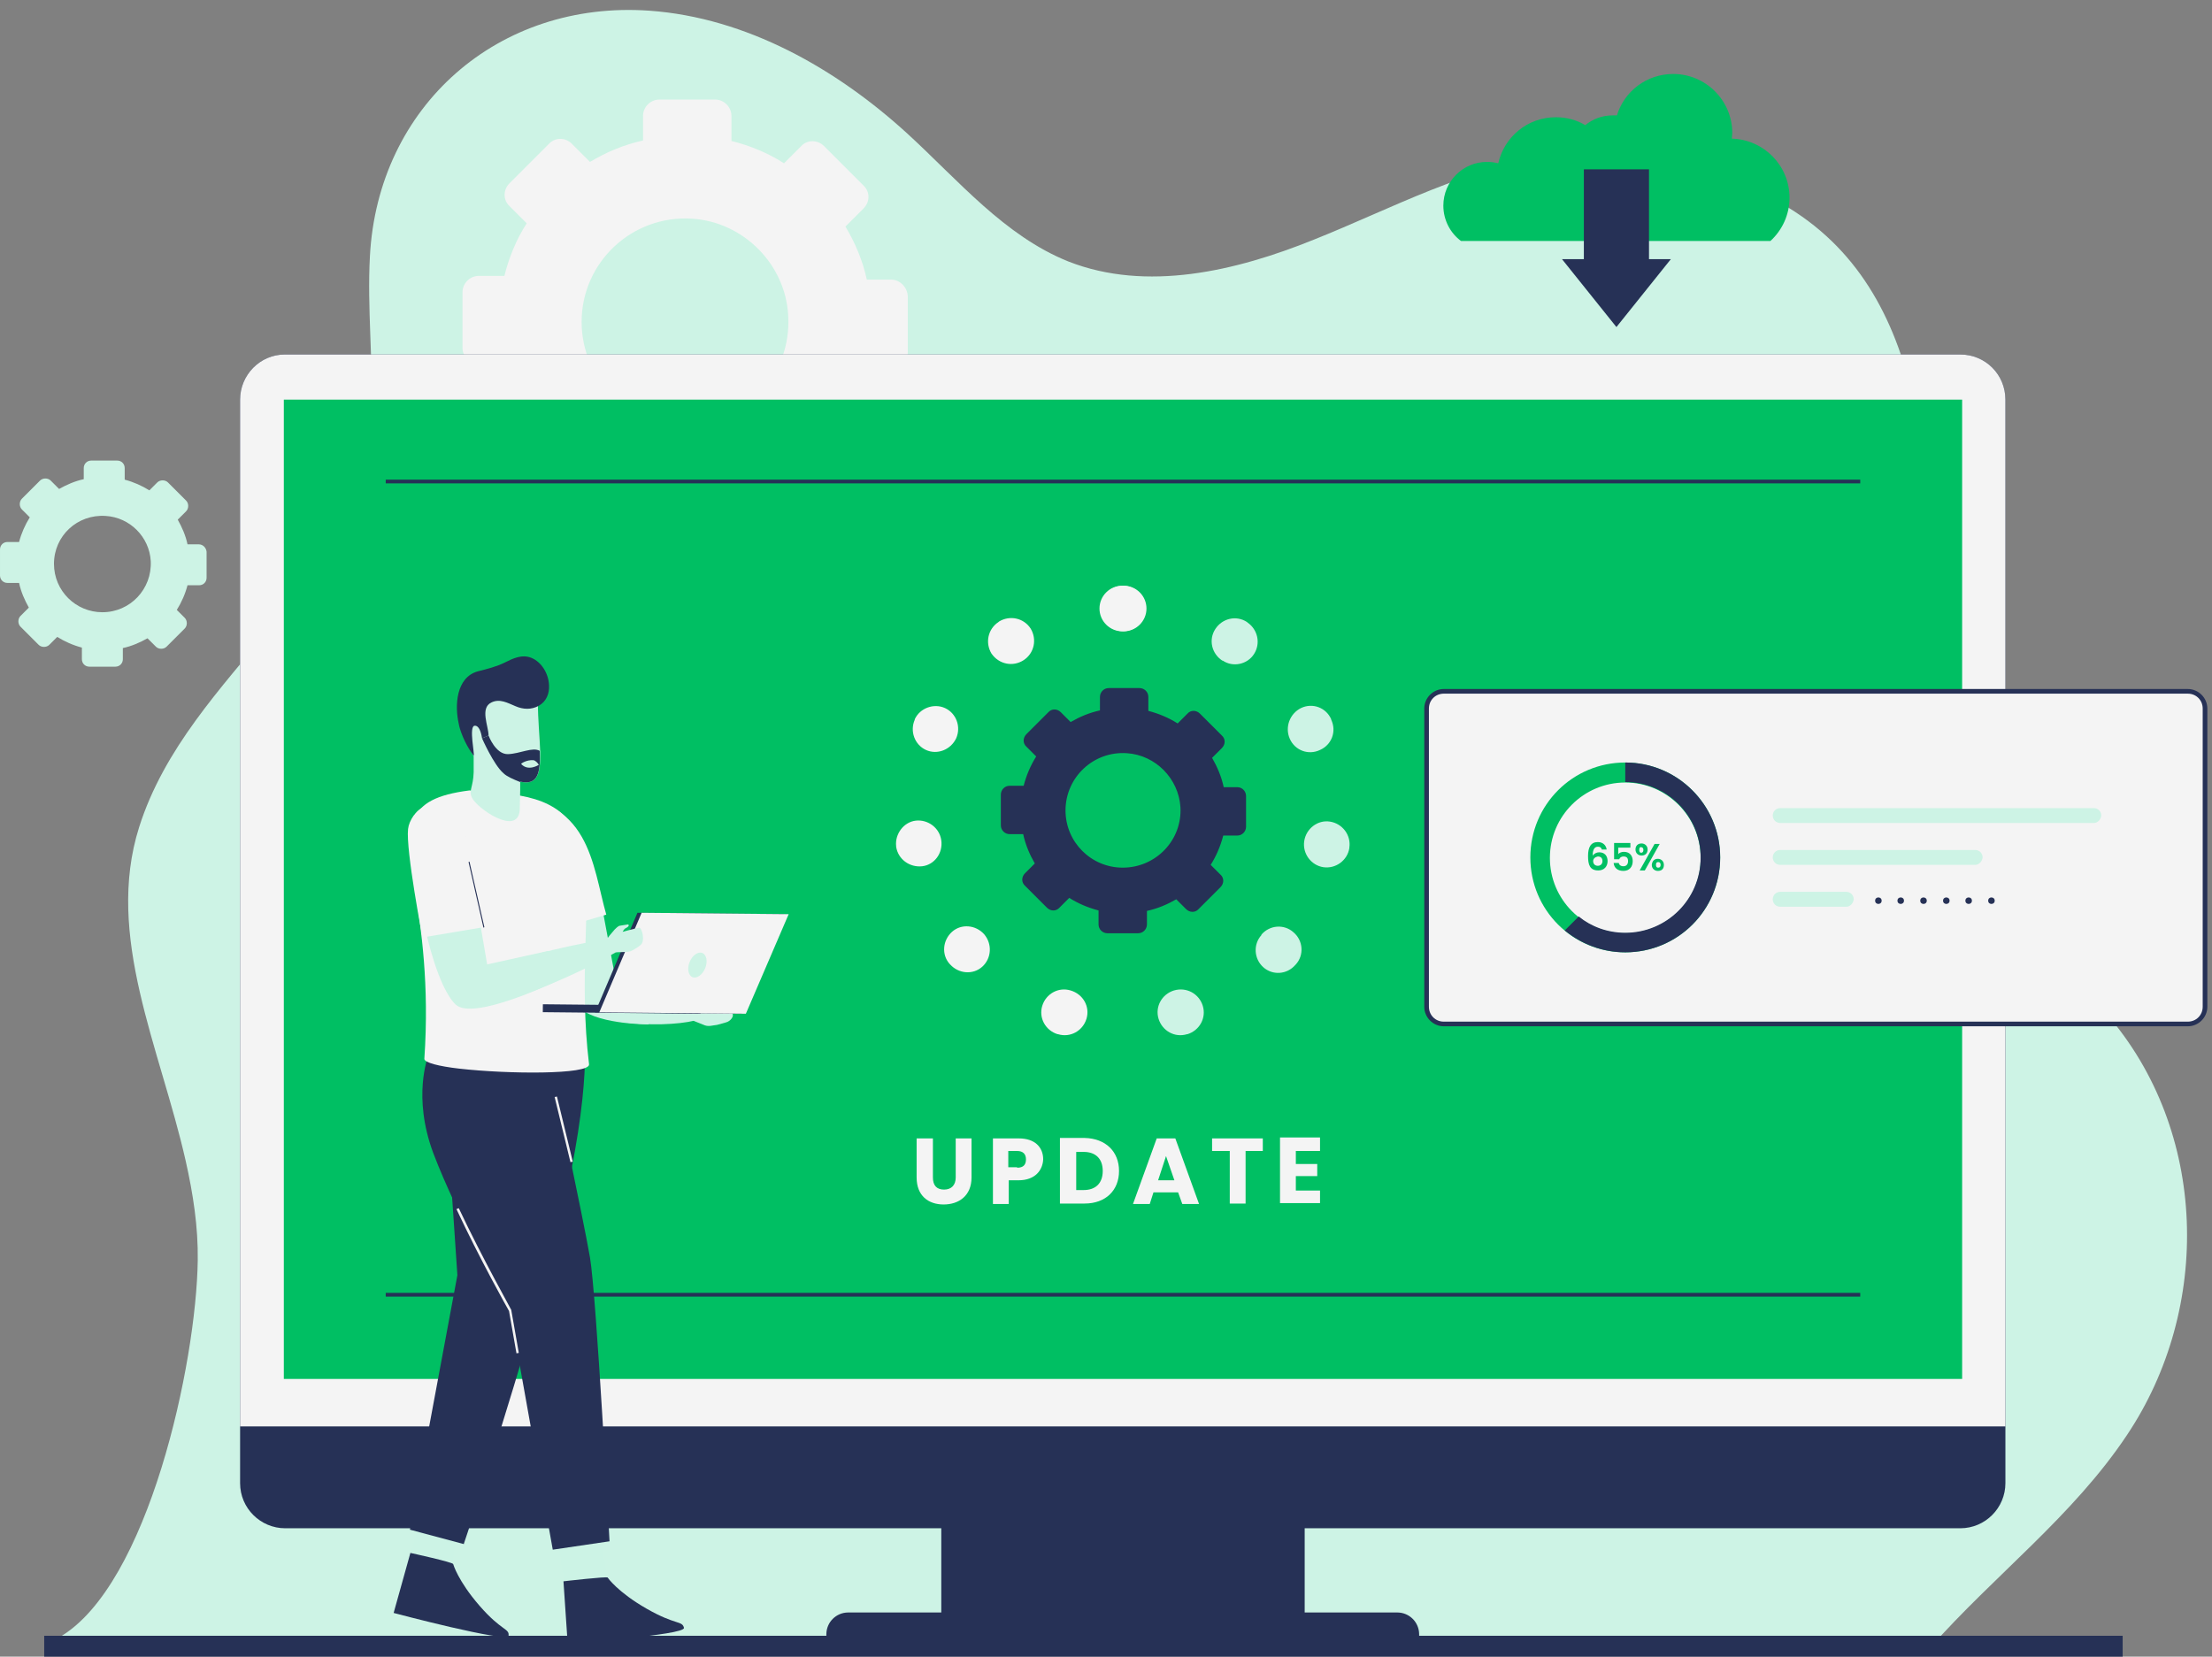 <?xml version="1.0" encoding="UTF-8" standalone="no"?><svg xmlns="http://www.w3.org/2000/svg" xmlns:xlink="http://www.w3.org/1999/xlink" fill="#000000" height="356.1" preserveAspectRatio="xMidYMid meet" version="1" viewBox="9.5 66.7 475.4 356.1" width="475.4" zoomAndPan="magnify"><rect x="9.5" y="66.7" width="475.4" height="356.1" fill="#808080" stroke="none"/><g><g><g><g><g id="change1_7"><path d="M466.6,375.2c-11.6,17.4-28.5,30.1-42.3,45.7l-402-2.3c19.1-11.1,29.4-58.9,29.7-81 c0.1-7.2-1-14.3-2.6-21.4c-5.5-24.3-17.4-48.3-10-71.7c10.7-33.8,48.6-51.5,49.9-89.4c0.4-11.1-0.9-22.2-0.3-33.3 c1.7-32.3,27.6-55.1,60.1-52.8c20.8,1.5,40.1,12.4,55.5,26.5c10.9,10,20.8,21.9,34.5,27.4c16.8,6.6,36,2.1,52.8-4.7 c16.8-6.7,33.1-15.7,51.1-17.8c9.1-1.1,17.7-0.6,25.7,1.1c4,0.9,7.8,2.1,11.5,3.6c40.9,13.4,43.4,53,45,89.9c0,0.1,0,0.1,0,0.2 c0.8,17.4,0.7,36.2,7.5,52.5c6.2,15,19,24.9,29.5,36.9C484.1,309.8,484.9,347.9,466.6,375.2z" fill="#cdf3e5"/></g></g><g id="change2_5"><path d="M201,126.8h-5.2c-0.9-4.1-2.5-7.9-4.6-11.4l3.9-3.9c1.4-1.4,1.4-3.6,0-4.9l-8.5-8.5 c-1.4-1.4-3.6-1.4-4.9,0l-3.7,3.7c-3.4-2.2-7.3-3.8-11.3-4.8v-5.4c0-1.9-1.6-3.5-3.5-3.5h-12c-1.9,0-3.5,1.6-3.5,3.5v5.3 c-4.1,0.9-7.9,2.5-11.4,4.6l0,0l-3.9-3.9c-1.4-1.4-3.6-1.4-4.9,0l-8.5,8.5c-1.4,1.4-1.4,3.6,0,4.9l3.7,3.7 c-2.2,3.4-3.8,7.3-4.8,11.3h-5.5c-1.9,0-3.5,1.6-3.5,3.5v12c0,1.9,1.6,3.5,3.5,3.5h5.3c0.9,4.1,2.5,7.9,4.6,11.4l-3.9,3.9 c-1.4,1.4-1.4,3.6,0,4.9l8.5,8.5c1.4,1.4,3.6,1.4,4.9,0l3.7-3.7c0,0,0,0,0,0c3.4,2.2,7.3,3.8,11.3,4.8c0,0,0,0,0,0v5.4 c0,1.9,1.6,3.5,3.5,3.5h12c1.9,0,3.5-1.6,3.5-3.5v-5.2c0,0,0,0,0,0c4.1-0.9,7.9-2.5,11.4-4.6c0,0,0,0,0,0l3.9,3.9 c1.4,1.4,3.6,1.4,4.9,0l8.5-8.5c1.4-1.4,1.4-3.6,0-4.9l-3.7-3.7c0,0,0,0,0,0c2.2-3.4,3.8-7.3,4.9-11.3h5.4 c1.9,0,3.5-1.6,3.5-3.5v-12C204.5,128.4,202.9,126.8,201,126.8z M156.7,158.1c-12.3,0-22.2-10-22.2-22.2 c0-12.8,10.8-23,23.7-22.2c11.1,0.7,20.1,9.8,20.7,20.8C179.7,147.4,169.4,158.1,156.7,158.1z" fill="#f4f4f4"/></g><g><g><g><g id="change3_11"><path d="M211.8 393.5H289.9V415.4H211.8z" fill="#263156"/></g><g id="change3_25"><path d="M440.5,152.6v232.9c0,5.3-4.3,9.7-9.7,9.7h-360c-5.3,0-9.7-4.3-9.7-9.7V152.6c0-5.3,4.3-9.7,9.6-9.7 h360.1C436.2,142.9,440.5,147.2,440.5,152.6z" fill="#263156"/></g><g id="change2_15"><path d="M440.5,152.6v220.7H61.1V152.6c0-5.3,4.3-9.7,9.6-9.7h360.1C436.2,142.9,440.5,147.2,440.5,152.6z" fill="#f4f4f4"/></g><g id="change4_3"><path d="M70.5 152.6H431.2V363.1H70.5z" fill="#00bf63"/></g><g id="change3_26"><path d="M314.5,420.2H187.1V418c0-2.6,2.1-4.7,4.7-4.7h118c2.6,0,4.7,2.1,4.7,4.7V420.2z" fill="#263156"/></g></g></g></g><g><g fill="#f4f4f4" id="change2_16"><path d="M206.6,311.4h3.4v8.4c0,1.7,0.8,2.6,2.4,2.6s2.5-1,2.5-2.6v-8.4h3.4v8.4c0,3.9-2.7,5.8-6,5.8 c-3.3,0-5.8-1.9-5.8-5.8V311.4z"/><path d="M228.4,320.4h-2.1v5.1h-3.4v-14.1h5.6c3.4,0,5.2,1.9,5.2,4.5C233.6,318.2,232,320.4,228.4,320.4z M228.1,317.7c1.4,0,1.9-0.7,1.9-1.8s-0.6-1.8-1.9-1.8h-1.9v3.5H228.1z"/><path d="M250,318.4c0,4.2-2.9,7-7.4,7h-5.3v-14.1h5.3C247.1,311.4,250,314.2,250,318.4z M242.4,322.5 c2.6,0,4.1-1.5,4.1-4.1c0-2.6-1.5-4.1-4.1-4.1h-1.6v8.2H242.4z"/><path d="M262.7,323h-5.3l-0.8,2.5H253l5.1-14.1h4l5.1,14.1h-3.6L262.7,323z M260.1,315.2l-1.7,5.2h3.5 L260.1,315.2z"/><path d="M270,311.4h10.9v2.7h-3.7v11.3h-3.4v-11.3H270V311.4z"/><path d="M293.2,314.1H288v2.8h4.6v2.6H288v3.1h5.2v2.7h-8.6v-14.1h8.6V314.1z"/></g><g><g id="change3_24"><path d="M275.4,235.9h-2.9c-0.5-2.3-1.4-4.4-2.5-6.3l2.1-2.1c0.8-0.8,0.8-2,0-2.7l-4.7-4.7 c-0.8-0.8-2-0.8-2.7,0l-2.1,2.1c-1.9-1.2-4-2.1-6.3-2.7v-3c0-1.1-0.9-1.9-1.9-1.9h-6.6c-1.1,0-1.9,0.9-1.9,1.9v2.9 c-2.3,0.5-4.4,1.4-6.3,2.5l0,0l-2.1-2.1c-0.8-0.8-2-0.8-2.7,0l-4.7,4.7c-0.8,0.8-0.8,2,0,2.7l2.1,2.1c-1.2,1.9-2.1,4-2.7,6.3 h-3c-1.1,0-1.9,0.9-1.9,1.9v6.6c0,1.1,0.9,1.9,1.9,1.9h2.9c0.5,2.3,1.4,4.4,2.5,6.3l-2.1,2.1c-0.8,0.8-0.8,2,0,2.7l4.7,4.7 c0.8,0.8,2,0.8,2.7,0l2.1-2.1c0,0,0,0,0,0c1.9,1.2,4,2.1,6.3,2.7c0,0,0,0,0,0v3c0,1.1,0.9,1.9,1.9,1.9h6.6 c1.1,0,1.9-0.9,1.9-1.9v-2.9c0,0,0,0,0,0c2.3-0.5,4.4-1.4,6.3-2.5c0,0,0,0,0,0l2.1,2.1c0.8,0.8,2,0.8,2.7,0l4.7-4.7 c0.8-0.8,0.8-2,0-2.7l-2.1-2.1c0,0,0,0,0,0c1.2-1.9,2.1-4,2.7-6.3h3c1.1,0,1.9-0.9,1.9-1.9v-6.6 C277.3,236.8,276.5,235.9,275.4,235.9z M250.8,253.2c-6.8,0-12.3-5.5-12.3-12.3c0-7.1,6-12.8,13.2-12.3 c6.1,0.4,11.1,5.4,11.5,11.6C263.6,247.3,257.9,253.2,250.8,253.2z" fill="#263156"/></g><g><g id="change2_1"><path d="M255.7,197.5c0-2.7-2.2-4.9-4.9-4.9h-0.1c-2.7,0-4.9,2.2-4.9,4.9c0,2.7,2.2,4.9,4.9,4.9h0.1 C253.5,202.4,255.7,200.2,255.7,197.5z" fill="#f4f4f4"/></g><g id="change2_6"><path d="M251,202.4c2.7,0,4.9-2.2,4.9-4.9c0-2.7-2.2-4.9-4.9-4.9l-0.1,0c-2.7,0-4.9,2.2-4.9,4.9 C246,200.2,248.2,202.4,251,202.4L251,202.4L251,202.4z" fill="#f4f4f4"/></g><g id="change1_10"><path d="M279,207.3c1.5-2.3,0.8-5.3-1.4-6.8l-0.1-0.1c-2.3-1.5-5.3-0.8-6.8,1.5c-1.5,2.3-0.8,5.3,1.5,6.8 l0.1,0C274.5,210.2,277.6,209.5,279,207.3z" fill="#cdf3e5"/></g><g id="change1_8"><path d="M286.7,225.5c1.1,2.5,4,3.6,6.5,2.4c2.5-1.1,3.6-4,2.4-6.5l0-0.1c-1.1-2.5-4-3.6-6.5-2.4 C286.7,220.1,285.6,223,286.7,225.5L286.7,225.5L286.7,225.5z" fill="#cdf3e5"/></g><g id="change1_11"><path d="M289.8,247.5c-0.4,2.7,1.5,5.2,4.1,5.6c2.7,0.4,5.2-1.5,5.6-4.1l0-0.1c0.4-2.7-1.5-5.2-4.2-5.6 C292.7,242.9,290.2,244.8,289.8,247.5L289.8,247.5L289.8,247.5z" fill="#cdf3e5"/></g><g id="change1_2"><path d="M281,274.6c2,1.8,5.1,1.6,6.9-0.5l0.1-0.1c1.8-2,1.6-5.1-0.5-6.9c-2-1.8-5.1-1.6-6.9,0.5l0,0.1 C278.8,269.7,279,272.8,281,274.6z" fill="#cdf3e5"/></g><g id="change1_9"><path d="M261.8,279.6c-2.6,0.8-4.1,3.5-3.3,6.1c0.8,2.6,3.5,4.1,6.1,3.3l0.1,0c2.6-0.8,4.1-3.5,3.3-6.1 C267.2,280.3,264.5,278.8,261.8,279.6L261.8,279.6L261.8,279.6z" fill="#cdf3e5"/></g><g id="change2_11"><path d="M239.6,279.6c-2.6-0.8-5.3,0.7-6.1,3.3c-0.8,2.6,0.7,5.3,3.3,6.1l0.1,0c2.6,0.8,5.3-0.7,6.1-3.3 C243.8,283.1,242.3,280.4,239.6,279.6L239.6,279.6L239.6,279.6z" fill="#f4f4f4"/></g><g id="change2_3"><path d="M221,267.5c-1.8-2-4.9-2.3-6.9-0.5c-2,1.8-2.3,4.9-0.5,6.9l0.1,0.1c1.8,2,4.9,2.3,6.9,0.5 C222.6,272.7,222.8,269.6,221,267.5L221,267.5L221,267.5z" fill="#f4f4f4"/></g><g id="change2_13"><path d="M211.8,247.3c-0.4-2.7-2.9-4.5-5.5-4.2s-4.5,2.9-4.2,5.5l0,0.1c0.4,2.7,2.9,4.5,5.6,4.2 C210.3,252.6,212.2,250.1,211.8,247.3L211.8,247.3L211.8,247.3z" fill="#f4f4f4"/></g><g id="change2_12"><path d="M215,225.4c1.1-2.5,0-5.4-2.4-6.5s-5.4,0-6.5,2.4l0,0.1c-1.1,2.5,0,5.4,2.4,6.5 C210.9,229,213.8,227.9,215,225.4L215,225.4L215,225.4z" fill="#f4f4f4"/></g><g id="change2_14"><path d="M229.5,208.6c2.3-1.5,2.9-4.5,1.5-6.8c-1.5-2.3-4.5-2.9-6.8-1.5l-0.1,0.1c-2.3,1.5-2.9,4.5-1.5,6.8 C224.2,209.5,227.2,210.1,229.5,208.6L229.5,208.6L229.5,208.6z" fill="#f4f4f4"/></g></g></g></g><g id="change3_17"><path d="M92.4 169.8H409.3V170.6H92.4z" fill="#263156"/></g><g id="change3_18"><path d="M92.4 344.6H409.3V345.4H92.4z" fill="#263156"/></g><g><g><g id="change2_8"><path d="M479.7,286.8H319.8c-2.1,0-3.7-1.7-3.7-3.7V219c0-2.1,1.7-3.7,3.7-3.7h159.9c2.1,0,3.7,1.7,3.7,3.7 v64.1C483.4,285.2,481.8,286.8,479.7,286.8z" fill="#f4f4f4"/></g><g id="change3_4"><path d="M479.7,287.3H319.8c-2.3,0-4.2-1.9-4.2-4.2V219c0-2.3,1.9-4.2,4.2-4.2h159.9c2.3,0,4.2,1.9,4.2,4.2 v64.1C483.9,285.4,482,287.3,479.7,287.3z M319.8,215.8c-1.8,0-3.2,1.4-3.2,3.2v64.1c0,1.8,1.4,3.2,3.2,3.2h159.9 c1.8,0,3.2-1.4,3.2-3.2V219c0-1.8-1.4-3.2-3.2-3.2H319.8z" fill="#263156"/></g></g><g><g><g id="change4_1"><path d="M358.8,230.6c-11.3,0-20.4,9.1-20.4,20.4c0,11.3,9.1,20.4,20.4,20.4c11.3,0,20.4-9.1,20.4-20.4 C379.2,239.8,370.1,230.6,358.8,230.6z M358.8,267.3c-9,0-16.2-7.3-16.2-16.2c0-9,7.3-16.2,16.2-16.2s16.2,7.3,16.2,16.2 C375.1,260,367.8,267.3,358.8,267.3z" fill="#00bf63"/></g><g id="change3_21"><path d="M358.8,230.6v4.2c9,0,16.2,7.3,16.2,16.2c0,9-7.3,16.2-16.2,16.2c-3.8,0-7.3-1.3-10-3.5l-3,3 c3.5,2.9,8.1,4.7,13,4.7c11.3,0,20.4-9.1,20.4-20.4C379.2,239.8,370.1,230.6,358.8,230.6z" fill="#263156"/></g></g><g fill="#00bf63" id="change4_4"><path d="M353.8,249.4c-0.1-0.4-0.3-0.7-0.9-0.7c-0.7,0-1.1,0.6-1.1,1.9c0.3-0.4,0.8-0.7,1.4-0.7 c1.1,0,1.8,0.7,1.8,1.9c0,1.1-0.7,2-2,2c-1.8,0-2.2-1.2-2.2-3.1c0-1.9,0.6-3,2.1-3c1.2,0,1.8,0.8,1.9,1.6H353.8z M351.9,251.8 c0,0.6,0.4,1,1,1c0.6,0,1-0.4,1-1c0-0.6-0.3-1-1-1C352.4,250.9,351.9,251.2,351.9,251.8z"/><path d="M359.9,247.9v1h-2.6v1.4c0.2-0.3,0.7-0.5,1.2-0.5c1.4,0,1.9,1,1.9,2c0,1.2-0.7,2.1-2,2.1 c-1.3,0-2-0.7-2.1-1.7h1.1c0.1,0.4,0.4,0.7,1,0.7c0.7,0,1-0.5,1-1.1c0-0.7-0.3-1-1-1c-0.5,0-0.8,0.3-0.9,0.6h-1.1v-3.5H359.9z"/><path d="M362.3,248c0.7,0,1.3,0.5,1.3,1.3c0,0.9-0.6,1.3-1.3,1.3c-0.7,0-1.3-0.5-1.3-1.3 C361,248.5,361.5,248,362.3,248z M361.8,249.4c0,0.4,0.2,0.6,0.4,0.6c0.3,0,0.5-0.2,0.5-0.6c0-0.4-0.2-0.6-0.5-0.6 C362,248.7,361.8,248.9,361.8,249.4z M365.1,248.1h1.1l-3.2,5.7h-1.1L365.1,248.1z M365.8,251.3c0.7,0,1.3,0.5,1.3,1.3 c0,0.9-0.5,1.3-1.3,1.3c-0.7,0-1.3-0.5-1.3-1.3C364.6,251.7,365.1,251.3,365.8,251.3z M365.4,252.6c0,0.5,0.2,0.6,0.5,0.6 c0.3,0,0.5-0.2,0.5-0.6c0-0.4-0.2-0.6-0.5-0.6C365.6,252,365.4,252.1,365.4,252.6z"/></g><g><g id="change1_4"><path d="M459.5,243.6h-67.4c-0.9,0-1.6-0.7-1.6-1.6l0,0c0-0.9,0.7-1.6,1.6-1.6h67.4c0.9,0,1.6,0.7,1.6,1.6 l0,0C461,242.9,460.3,243.6,459.5,243.6z" fill="#cdf3e5"/></g><g id="change1_1"><path d="M434,252.6h-41.9c-0.9,0-1.6-0.7-1.6-1.6v0c0-0.9,0.7-1.6,1.6-1.6H434c0.9,0,1.6,0.7,1.6,1.6v0 C435.5,251.9,434.8,252.6,434,252.6z" fill="#cdf3e5"/></g><g id="change1_3"><path d="M406.3,261.6h-14.2c-0.9,0-1.6-0.7-1.6-1.6v0c0-0.9,0.7-1.6,1.6-1.6h14.2c0.9,0,1.6,0.7,1.6,1.6v0 C407.8,260.9,407.1,261.6,406.3,261.6z" fill="#cdf3e5"/></g><g><g id="change3_8"><circle cx="413.2" cy="260.3" fill="#263156" r="0.7"/></g><g id="change3_22"><circle cx="418" cy="260.3" fill="#263156" r="0.7"/></g><g id="change3_5"><circle cx="422.9" cy="260.3" fill="#263156" r="0.7"/></g><g id="change3_9"><circle cx="427.8" cy="260.3" fill="#263156" r="0.7"/></g><g id="change3_14"><circle cx="432.6" cy="260.3" fill="#263156" r="0.7"/></g><g id="change3_16"><circle cx="437.5" cy="260.3" fill="#263156" r="0.7"/></g></g></g></g></g><g><g><g id="change5_10"><path d="M122.8,287c-11.3-2-8,9.5-7.9,19c0.7,15.1-5.6,33.1-0.2,36.4c14.5,7.9,21.5-47.7,17.8-51.1 C130.6,289.8,126.5,288.2,122.8,287z" fill="#ccf3e5"/></g><g><g id="change5_9"><path d="M119.8,340.2c-9.3-9.9-19.1,42-19.2,57.1c-0.1,15.1,5,5.9,12-16.9S123.5,344.1,119.8,340.2z" fill="#ccf3e5"/></g><g id="change5_12"><path d="M99.2 395.5L97.7 400.9 106.7 402.9 107.5 397.6z" fill="#ccf3e5"/></g><g id="change3_10"><path d="M106.9,402.9c0,0,1,3.6,5.7,9c4.7,5.4,6.4,4.8,6.2,6.4c-0.2,1.6-24.7-4.9-24.7-4.9l3.6-12.9 C97.7,400.5,106.9,402.5,106.9,402.9z" fill="#263156"/></g></g><g id="change3_23"><path d="M134.8,286.9c0,0,2.3,9.8-3.6,36.5c-0.6,2.9-1.4,6.1-2.3,9.5c-6.7,26.4-18.9,63.3-19.7,65.6 c0,0.1,0,0.1,0,0.1l-11.6-3.1l10.2-54.7l-1.9-28.1l-0.1-0.8l-1.4-19.5L134.8,286.9z" fill="#263156"/></g></g><g><g id="change5_4"><path d="M109,294.8c-11,3.3-2.7,12,1.9,20.4c7.7,13,10.6,31.9,16.9,32.3c16.6,0.4-3.3-52-8.2-53.3 C117.3,293.7,112.8,294.2,109,294.8z" fill="#ccf3e5"/></g><g><g id="change5_1"><path d="M130.7,339.7c-12.1-6.4-4.1,45.8,0.8,60.1c5.9,17,6.8,6.8,5.7-19.8 C136.2,356.2,135.5,342.2,130.7,339.7z" fill="#ccf3e5"/></g><g id="change5_16"><path d="M129.4 398.1L130.8 406.9 139.9 406 138.7 397.2z" fill="#ccf3e5"/></g><g id="change3_19"><path d="M140.1,405.8c0,0,2.1,3.1,8.4,6.7c6.3,3.6,7.6,2.5,8,4.1c0.3,1.6-25,3.3-25,3.3l-0.9-13.3 C130.6,406.6,140.1,405.5,140.1,405.8z" fill="#263156"/></g></g><g id="change3_15"><path d="M101.5,293.8c0,0-3.4,8.6,1.1,20.7c5.2,13.8,16.5,33.9,16.5,33.9l9.2,51.4l12.2-1.8 c0,0-2.8-52.7-4.2-61c-1.4-8.2-8.8-42.9-8.8-42.9L101.5,293.8z" fill="#263156"/></g><g id="change2_7"><path d="M120.5,357.6l-1.6-9.1c-0.4-0.7-6.3-11.2-11.3-21.9l0.5-0.2c5.2,11,11.3,21.8,11.3,21.9l0,0.1l1.6,9.1 L120.5,357.6z" fill="#f4f4f4"/></g></g><g><g><g><g id="change5_5"><path d="M124.8,243.1c-5.6,4.9,7.9,40.9,12.4,38.2C145.6,280.7,135.4,237.1,124.8,243.1z" fill="#ccf3e5"/></g><g id="change5_2"><path d="M139.2,263.3l2.6,13.9l7.6,2.6l-0.5,7.1c0,0-12.2,0-15.3-4.1c-3.1-4.1-5.7-16.5-5.7-16.5 L139.2,263.3z" fill="#ccf3e5"/></g><g id="change2_17"><path d="M139.8,263.3l-3,0.9l-4.6,1.3l-4.9,1.4l-10.4-28.7C136.3,237.4,136.8,252.8,139.8,263.3z" fill="#f4f4f4"/></g></g><g><g><g id="change5_3"><path d="M134.3,281.7c0.1,1.1,0.8,2.1,1.7,2.6c7.6,4,25.9,2.8,25.5,0.1 C161.2,282.7,133.8,273.5,134.3,281.7z" fill="#ccf3e5"/></g></g><g><g id="change5_6"><path d="M158.3,283l-0.3-0.3l0.9-0.5l0,0l1.6-0.8c0.4-0.2,0.8-0.3,1.3-0.3l1.9,0.5c0,0,0.3,0.5-0.8,0.5 c-0.3,0-0.7,0.2-1,0.5l1.1,0.2l2.7,0.6c0.7,0.1,1.4,0.9,1.3,1.7c0,0-0.3,1.1-1.6,1.4l-1.8,0.5c-1,0.1-1.7,0.4-2.6,0.1 l-2.5-1L158.3,283z" fill="#ccf3e5"/></g></g></g></g><g id="change2_4"><path d="M136.1,295.5c0.1,2.2-17.4,2.1-27.9,0.9c-4.4-0.5-7.5-1.3-7.5-2.1c1.1-16.1-0.7-27.9-2-36.6 c-1.9-13.6-2.5-19.3,11.7-21.1l10.8,1.1c9.6,1.7,12.9,6.7,13.9,14.4C136.5,262.2,133.9,277.1,136.1,295.5z" fill="#f4f4f4"/></g><g><g id="change3_3"><path d="M126.2 282.7H160.1V284.4H126.2z" fill="#263156" transform="matrix(1 .01 -.01 1 2.803 -1.398)"/></g><g id="change3_6"><path d="M169 284.6L137.4 284.3 146.5 262.9 178.1 263.2z" fill="#263156"/></g><g id="change2_2"><path d="M169.8 284.6L138.3 284.3 147.4 262.9 179 263.2z" fill="#f4f4f4"/></g><g id="change1_5"><ellipse cx="159.4" cy="274.1" fill="#cdf3e5" rx="2.8" ry="1.8" transform="rotate(-67.574 159.423 274.128)"/></g></g><g id="change5_14"><path d="M121.3,234.7v0.1l0,1.7l-0.1,4.4c0,0,0,0,0,0c-0.5,5.6-9.3-0.5-10.3-2.8c-0.7-1.5,0.3-2.2,0.4-5.4 c0-3.1,0-3.5,0-3.5c-10.6-16.8,7.1-23.6,13.8-11.7c0,3.9,0.4,7.7,0.5,10.7C125.7,232.8,125.1,235.6,121.3,234.7z" fill="#ccf3e5"/></g><g id="change3_2"><path d="M127.5,214c0.1,1.8-0.6,3.5-2.2,4.4c-1.6,0.9-3.4,0.8-5,0.1c-1.7-0.7-3.4-1.7-5.2-0.8 c-2.5,1.2-0.6,5.1-0.6,7.1v0c-0.4,0.2-1,0.4-1.4,0.6c-0.2-1.4-0.7-2.8-1.6-2.7c-1.3,0.1,0.1,6.4-0.2,6.4c-0.1,0-1.7-2.2-2.7-5 c-0.2-0.6-0.4-1.2-0.5-1.8c-0.9-3.9-0.6-10,4.1-11.3c2-0.5,4-1,5.8-1.9c1.8-0.9,3.7-1.8,5.7-1 C125.9,209,127.4,211.5,127.5,214z" fill="#263156"/></g><g><g id="change5_8"><path d="M100.9,241.9c-5.9,4.2,3.4,42.2,8,40.1C117.1,282.3,111.7,237.1,100.9,241.9z" fill="#ccf3e5"/></g><g id="change5_13"><path d="M112.8,265.8l1.4,8.2l13.1-2.9l2,6.4c0,0-18.1,8.8-21.9,5.1c-3.8-3.7-6.3-15.4-6.3-15.4L112.8,265.8z" fill="#ccf3e5"/></g><g id="change2_9"><path d="M109.5,245.6l3.9,20.4l-13.1,2.2c0,0-3.6-18.7-3.1-23.3c0.1-0.9,0.5-1.9,1.2-2.9c0,0,0.1-0.1,0.1-0.1 C101.6,237.5,108.3,240.3,109.5,245.6z" fill="#f4f4f4"/></g><g><g><g id="change5_15"><path d="M107.3,281.8c0.5,0.9,1.5,1.5,2.6,1.6c8.3,0.5,37.2-13.4,35.4-15 C144.5,266.8,103.6,274.7,107.3,281.8z" fill="#ccf3e5"/></g></g><g><g id="change5_11"><path d="M140.3,268.7l-0.4-0.1l0.6-0.8l0,0l1.1-1.3c0.3-0.3,0.6-0.6,1-0.8l1.9-0.3c0,0,0.5,0.3-0.5,0.8 c-0.3,0.1-0.5,0.5-0.7,0.8l1.1-0.3l2.4-0.6c0.7-0.1,1.4,2.9,0.4,3.7l-0.5,0.4c-0.8,0.5-1.4,1-2.3,1.1l-2.6,0.1L140.3,268.7 z" fill="#ccf3e5"/></g></g></g></g><g id="change3_12"><path d="M121.3,234.7v0.1c-1.5-0.6-2.9-1.2-3.6-1.9c-2.1-1.8-4.6-7.5-4.6-7.5l1.4-0.6c0,0,1.5,4.1,4.2,4 c2.6-0.1,5.3-1.6,6.8-0.7C125.7,232.8,125.1,235.6,121.3,234.7z" fill="#263156"/></g><g id="change5_7"><path d="M121.5,230.9c0-0.1,1.2-0.9,2.6-0.8c0.4,0,1,0.6,1.2,1C125.3,231.1,123,232.6,121.5,230.9z" fill="#ccf3e5"/></g></g></g><g><g id="change4_2"><path d="M381.7,96.5C381.7,96.5,381.7,96.5,381.7,96.5c0-0.4,0.1-0.8,0.1-1.2c0-7-5.7-12.7-12.7-12.7 c-5.7,0-10.5,3.7-12.1,8.9c-0.3,0-0.6,0-0.9,0c-2.3,0-4.3,0.8-5.9,2.1c-1.8-1.1-4-1.7-6.3-1.7c-6.1,0-11.1,4.2-12.4,9.9 c0,0,0,0,0,0c-0.8-0.2-1.6-0.3-2.4-0.3c-5.2,0-9.4,4.2-9.4,9.4c0,3.1,1.5,5.9,3.8,7.6h3.6h7.5h0.5h16.4h1.5 c0.1-0.1,0.2-0.2,0.2-0.2c0.1,0.1,0.2,0.2,0.4,0.2h6.4h7.3h5.6h10.8h6.3c2.5-2.3,4.1-5.6,4.1-9.3 C394.1,102.3,388.6,96.7,381.7,96.5z" fill="#00bf63"/></g><g><g id="change3_20"><path d="M349.9 103.1H363.9V123H349.9z" fill="#263156"/></g><g id="change3_7"><path d="M356.9 137L345.2 122.4 368.6 122.4z" fill="#263156"/></g></g></g><g id="change1_6"><path d="M52.2,183.7h-2.4c-0.4-1.9-1.2-3.7-2.1-5.3l1.8-1.8c0.6-0.6,0.6-1.7,0-2.3l-3.9-3.9 c-0.6-0.6-1.7-0.6-2.3,0l-1.7,1.7c-1.6-1-3.4-1.8-5.3-2.3v-2.5c0-0.9-0.7-1.6-1.6-1.6h-5.6c-0.9,0-1.6,0.7-1.6,1.6v2.4 c-1.9,0.4-3.7,1.2-5.3,2.1l0,0l-1.8-1.8c-0.6-0.6-1.7-0.6-2.3,0l-3.9,3.9c-0.6,0.6-0.6,1.7,0,2.3l1.7,1.7 c-1,1.6-1.8,3.4-2.3,5.3h-2.5c-0.9,0-1.6,0.7-1.6,1.6v5.6c0,0.9,0.7,1.6,1.6,1.6h2.5c0.4,1.9,1.2,3.7,2.1,5.3l-1.8,1.8 c-0.6,0.6-0.6,1.7,0,2.3l3.9,3.9c0.6,0.6,1.7,0.6,2.3,0l1.7-1.7c0,0,0,0,0,0c1.6,1,3.4,1.8,5.3,2.3c0,0,0,0,0,0v2.5 c0,0.9,0.7,1.6,1.6,1.6h5.6c0.9,0,1.6-0.7,1.6-1.6v-2.4c0,0,0,0,0,0c1.9-0.4,3.7-1.2,5.3-2.1c0,0,0,0,0,0l1.8,1.8 c0.6,0.6,1.7,0.6,2.3,0l3.9-3.9c0.6-0.6,0.6-1.7,0-2.3l-1.7-1.7c0,0,0,0,0,0c1-1.6,1.8-3.4,2.3-5.3h2.5c0.9,0,1.6-0.7,1.6-1.6 v-5.6C53.8,184.4,53.1,183.7,52.2,183.7z M31.5,198.3c-5.7,0-10.4-4.6-10.4-10.4c0-6,5-10.7,11.1-10.3c5.2,0.3,9.4,4.5,9.7,9.7 C42.2,193.3,37.5,198.3,31.5,198.3z" fill="#cdf3e5"/></g></g><g id="change3_1"><path d="M113.4 266.1L110.2 252 110.4 251.9 113.6 266z" fill="#263156"/></g><g id="change2_10"><path d="M132.1 316.5L128.7 302.5 129.2 302.4 132.6 316.4z" fill="#f4f4f4"/></g><g id="change3_13"><path d="M19 418.3H465.7V422.8H19z" fill="#263156"/></g></g></g></svg>